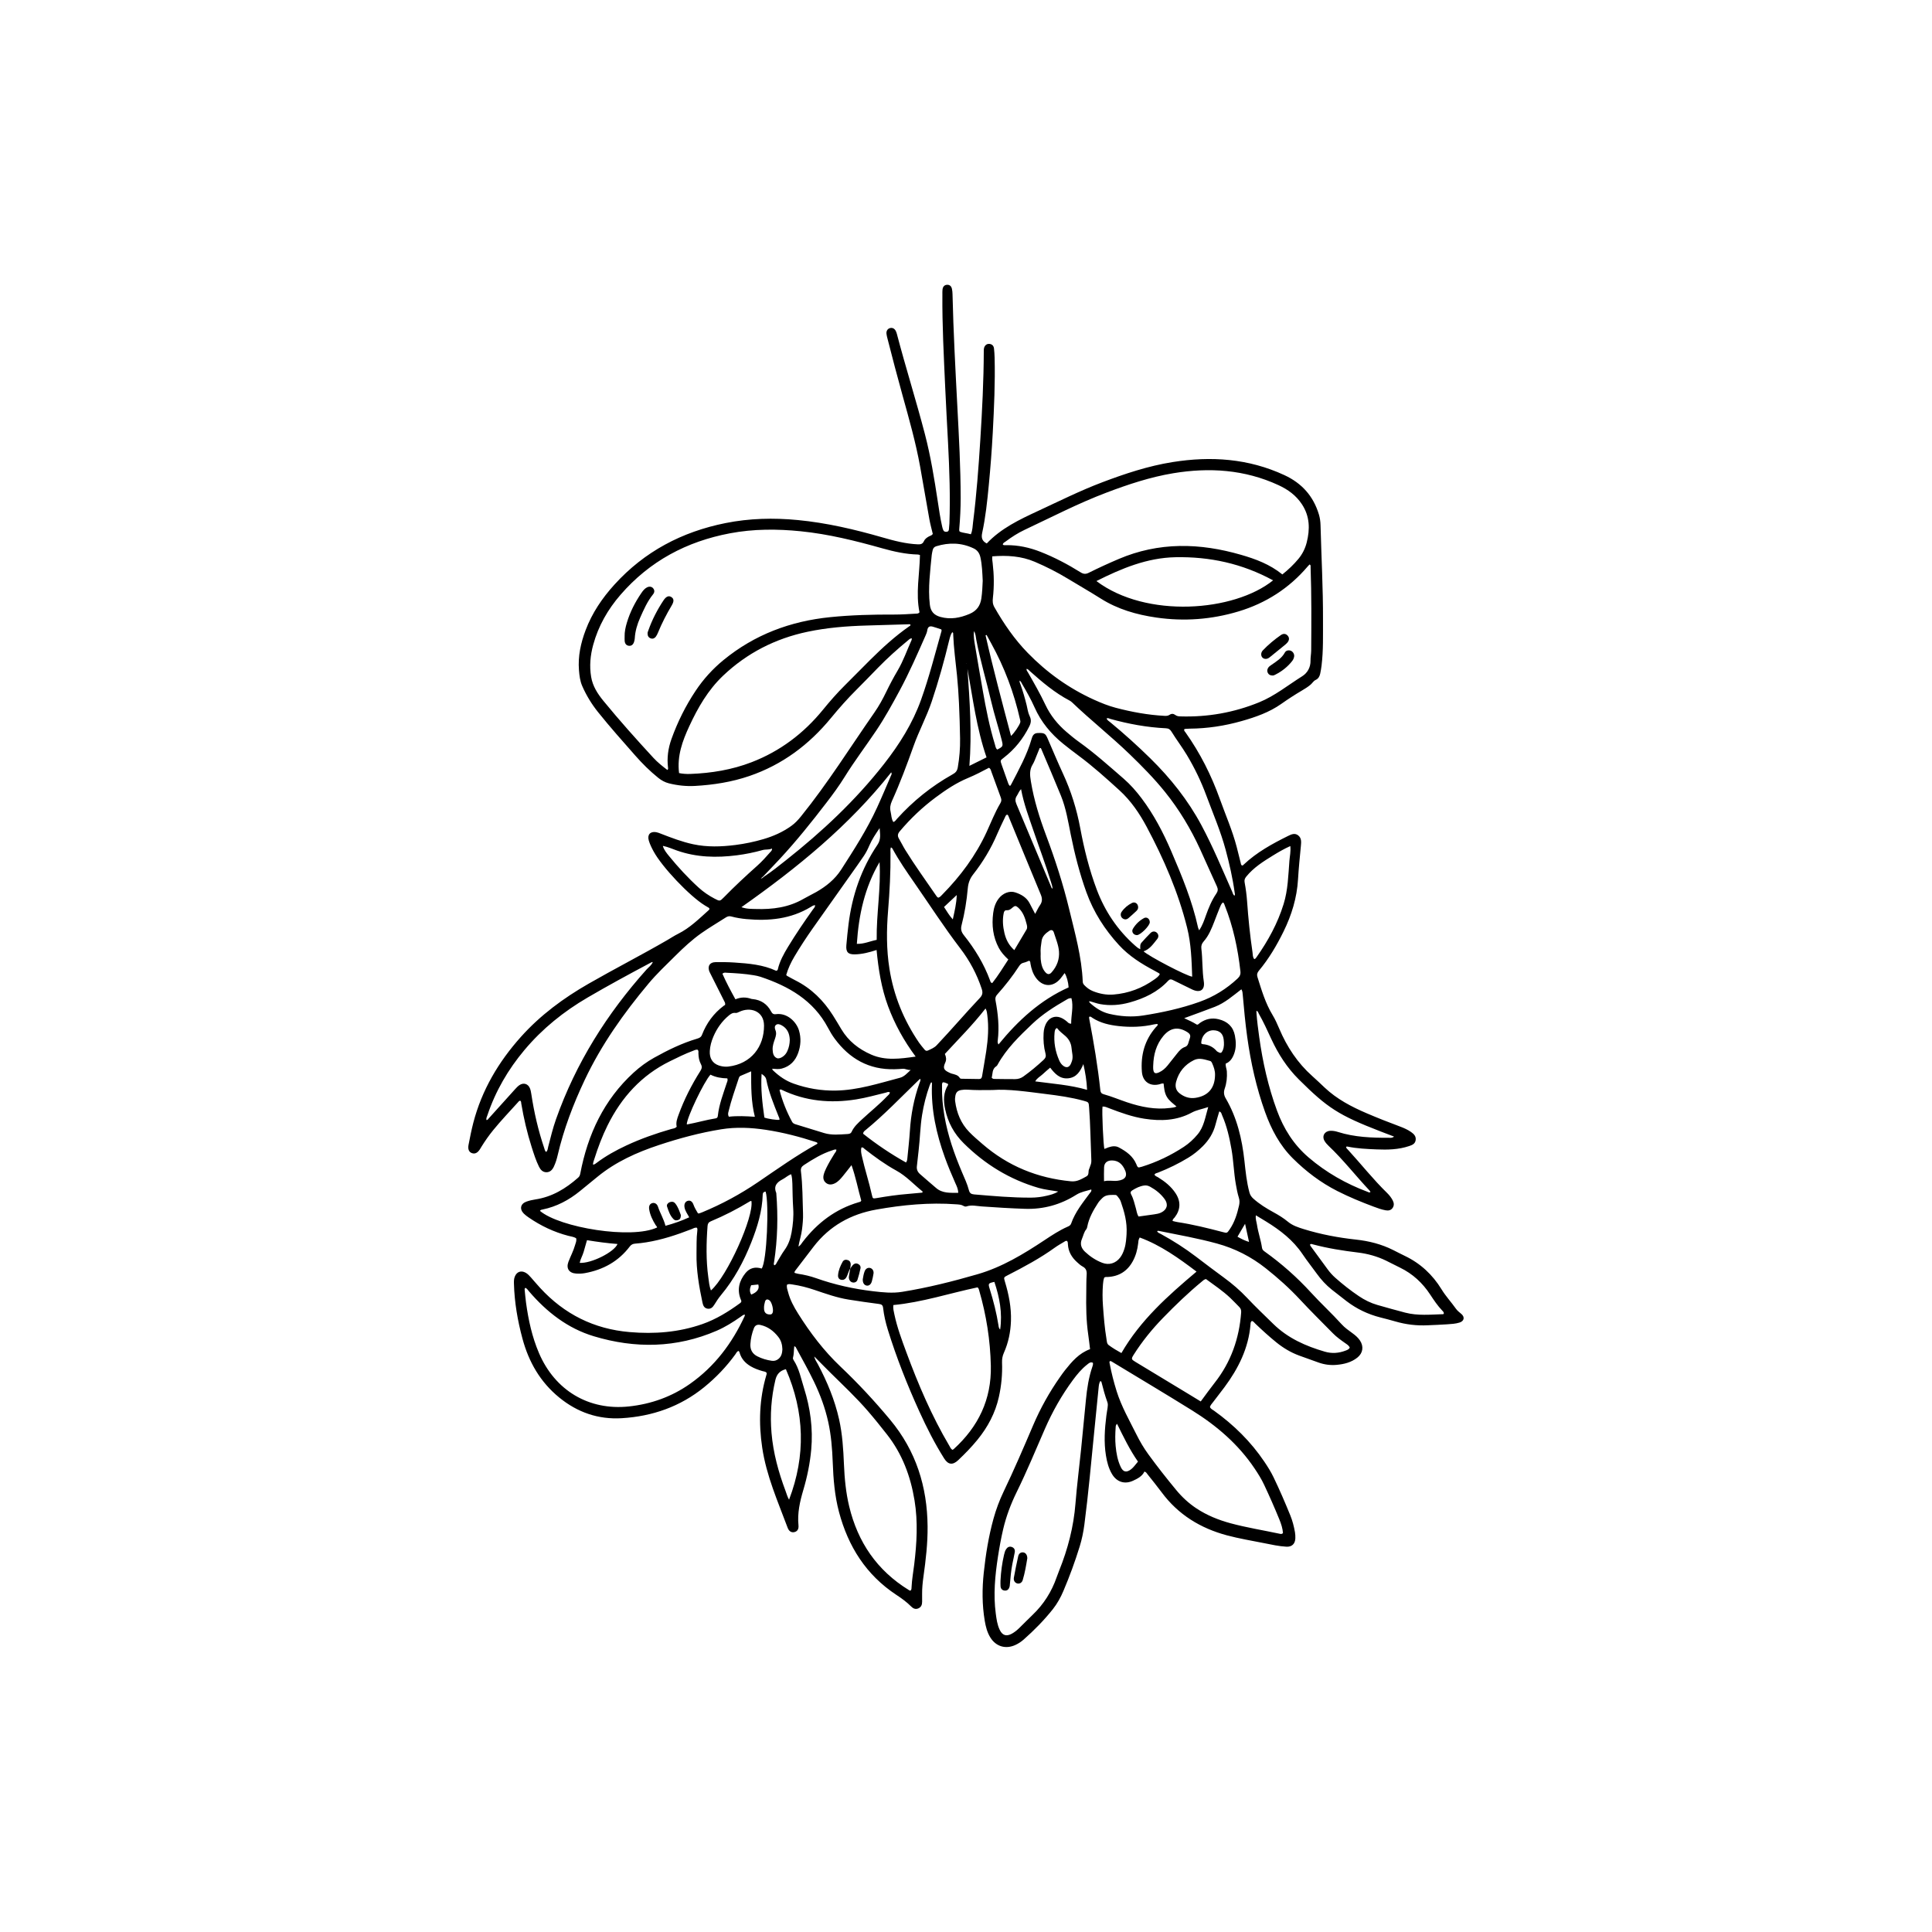 <?xml version="1.0" encoding="UTF-8"?><svg id="Layer_1" xmlns="http://www.w3.org/2000/svg" viewBox="0 0 1200 1200"><path d="M836.13,712.31c-.05,.91,.65,1.3,1.12,1.82,8.17,8.91,15.66,18.43,24.34,26.88,1.36,1.33,2.55,2.85,3.44,4.55,.8,1.54,1,3.13-.01,4.65-1.05,1.57-2.66,1.84-4.36,1.53-2.6-.46-5.08-1.38-7.55-2.3-7.66-2.87-15.23-5.98-22.52-9.69-10.29-5.23-19.42-12.15-27.58-20.26-8.14-8.09-13.39-18.04-17.24-28.76-5.42-15.11-8.88-30.68-11.09-46.55-1.22-8.73-2.01-17.51-2.79-26.29-.1-1.07-.09-2.18-.85-3.42-5.26,4.05-10.26,8.47-16.5,10.89-6.07,2.35-12.2,4.53-19.02,7.05,3,1.39,5.43,2.46,7.68,3.89,.79,.5,1.46-.49,2.1-.94,3.55-2.48,7.39-3.34,11.64-2.29,5.44,1.34,9.01,4.55,10.09,10.18,.73,3.79,.86,7.58-.5,11.29-1,2.72-2.51,5.03-5.23,6.1-.15,1.85,.62,3.27,.72,4.81,.24,3.68-.14,7.28-1.34,10.75-.75,2.17-.5,4.06,.62,5.98,7.04,12,10.15,25.18,11.64,38.85,.72,6.59,1.36,13.19,3.11,19.62,.42,1.56,1.18,2.72,2.39,3.81,3.82,3.44,8.15,6.09,12.61,8.53,3.12,1.71,6.13,3.54,8.87,5.82,2.93,2.44,6.51,3.59,10.06,4.68,10.54,3.24,21.33,5.26,32.27,6.45,8.02,.87,15.72,2.81,22.96,6.43,2.44,1.22,4.85,2.49,7.31,3.67,9.72,4.64,17.27,11.68,22.86,20.81,2.62,4.29,6.05,7.95,8.93,12.03,.89,1.26,2.14,2.21,3.33,3.21,2.3,1.93,1.81,4.44-1.06,5.36-2.53,.81-5.19,.92-7.81,1.11-3.99,.3-7.99,.39-11.98,.59-6.87,.35-13.6-.47-20.2-2.4-3.05-.89-6.13-1.67-9.21-2.46-7.67-1.95-14.69-5.28-20.98-10.09-3.1-2.37-6.19-4.77-9.24-7.21-3.57-2.86-6.63-6.2-9.3-9.91-2.92-4.06-6.06-7.96-8.84-12.11-5.82-8.67-13.82-14.84-22.55-20.22-2.06-1.27-4.14-2.51-6.43-3.9-.35,2.25,.42,4.05,.69,5.88,.72,4.85,2.44,9.5,3.13,14.36,.16,1.11,.88,1.72,1.72,2.32,10.46,7.48,20.03,15.95,28.72,25.45,6.13,6.71,12.85,12.86,18.95,19.6,1.96,2.17,4.35,3.85,6.71,5.56,1.77,1.29,3.45,2.68,4.69,4.52,2.51,3.72,1.94,7.87-1.56,10.67-3.76,3.01-8.24,4.11-12.92,4.53-3.76,.34-7.45-.14-11.01-1.38-4.12-1.43-8.22-2.9-12.31-4.42-5.16-1.92-9.82-4.71-14.09-8.17-4.53-3.66-8.82-7.59-13.03-11.6-.64-.61-1.15-1.42-2.09-1.71-.91,.45-.86,1.34-.92,2.11-1.2,14.74-7.51,27.35-16.15,39-2.33,3.14-4.77,6.2-7.12,9.32-.7,.93-1.56,1.78-1.93,2.97,.41,1.24,1.61,1.68,2.53,2.35,12.23,8.77,22.81,19.15,31.25,31.67,2.08,3.09,4.07,6.24,5.69,9.61,3.76,7.77,7.16,15.7,10.42,23.69,1.38,3.38,2.28,6.9,2.91,10.48,.22,1.24,.28,2.54,.24,3.8-.12,3.45-2.14,5.42-5.59,5.22-4.63-.27-9.17-1.27-13.71-2.18-7.74-1.56-15.54-2.82-23.19-4.87-16.52-4.43-30.32-12.9-40.6-26.79-2.76-3.72-5.69-7.32-8.58-10.95-.54-.69-.93-1.57-2.06-1.88-1.43,2.96-4.2,4.36-7,5.66-5.22,2.43-10.17,.89-13.13-4.08-2.13-3.56-3.14-7.53-3.79-11.58-1.33-8.25-.77-16.49,.27-24.72,.2-1.62,.52-3.23,.75-4.85,.16-1.17,.31-2.36-.11-3.51-1.49-4.1-2.63-8.31-3.69-12.54-.07-.26-.21-.48-.72-.56-.81,1.26-.91,2.81-1.06,4.27-.95,9.13-1.82,18.26-2.73,27.39-1.92,19.17-3.61,38.36-6.1,57.46-.6,4.59-1.54,9.14-2.9,13.57-2.89,9.38-6.27,18.58-10.11,27.62-1.71,4.03-3.81,7.86-6.53,11.3-5.43,6.86-11.56,13.07-18.1,18.86-1.57,1.39-3.31,2.55-5.23,3.43-6.05,2.78-12.11,.95-15.59-4.74-1.93-3.16-2.81-6.68-3.42-10.28-1.67-9.93-1.67-19.9-.61-29.89,1.2-11.3,3-22.5,6.03-33.47,1.6-5.79,3.69-11.42,6.28-16.83,6.48-13.52,12.4-27.28,18.28-41.07,4.54-10.65,10.14-20.72,16.81-30.2,.99-1.41,1.99-2.83,3.06-4.18,4.27-5.35,8.66-10.57,15.56-13.08-.37-3.02-.69-5.98-1.12-8.92-1.28-8.76-1.4-17.56-1.23-26.39,.07-3.64-.02-7.28,.24-10.9,.17-2.35-.35-3.99-2.53-5.14-1.26-.67-2.35-1.7-3.43-2.67-3.3-2.96-5.44-6.54-5.69-11.09-.04-.7,.04-1.47-.53-2.09-.79-.28-1.37,.27-1.96,.62-1.87,1.12-3.78,2.19-5.55,3.46-9.24,6.67-19.25,12.04-29.37,17.22-2.45,1.25-2.53,1.26-1.71,3.96,2.41,7.95,4.02,15.99,3.75,24.38-.23,6.92-1.59,13.51-4.39,19.81-.88,1.96-1.22,3.93-1.15,6.07,.27,7.21-.4,14.34-1.97,21.38-2.22,9.96-6.88,18.71-13.29,26.57-3.68,4.52-7.74,8.68-11.97,12.68-3.39,3.2-6.24,2.89-8.72-1.06-5.87-9.32-10.83-19.12-15.39-29.14-7.52-16.56-14.21-33.42-19.59-50.8-1.37-4.44-2.42-8.95-2.94-13.55-.19-1.7-.89-2.26-2.53-2.47-6.3-.81-12.6-1.71-18.88-2.72-7.3-1.17-14.23-3.66-21.2-6.01-4.48-1.51-9.05-2.71-13.73-3.38-1.06-.15-2.13-.47-3.32,.09-.43,1.64,.25,3.19,.65,4.72,1.25,4.8,3.6,9.12,6.21,13.28,7.52,11.97,16.02,23.15,26.32,32.92,10.96,10.39,21.21,21.42,30.88,33.05,16.03,19.27,23.02,41.5,23.23,66.22,.09,10.48-1.11,20.86-2.57,31.21-.51,3.6-.87,7.22-.83,10.86,.02,1.55,0,3.09,.01,4.64,.01,1.86-.52,3.42-2.38,4.21-1.78,.76-3.24,.03-4.44-1.19-2.77-2.8-5.94-5.08-9.21-7.23-18.77-12.38-29.9-30.04-35.6-51.46-2.68-10.08-3.51-20.39-3.89-30.75-.32-8.45-.97-16.88-2.8-25.16-1.92-8.73-5.01-17.07-8.89-25.11-3.35-6.96-7.15-13.69-10.82-20.48-.28-.53-.43-1.23-1.38-1.46-.34,2.38-.15,4.82-.8,7.14-.15,.53,.12,1.08,.42,1.54,3.44,5.29,4.56,11.45,6.42,17.31,3.93,12.42,5.66,25.15,4.49,38.2-.77,8.53-2.48,16.88-4.91,25.08-2.13,7.18-3.77,14.4-3.01,21.99,.24,2.44-.8,3.81-2.59,4.2-1.75,.39-3.3-.44-4.15-2.72-6.08-16.32-13.2-32.3-15.79-49.75-2.27-15.22-1.8-30.24,2.57-45.06,.13-.43,.32-.86,.13-1.47-.61-.74-1.66-.76-2.59-1.03-2.54-.74-5.01-1.63-7.3-2.98-3.25-1.91-5.67-4.52-6.78-8.2-.16-.52-.22-1.09-.86-1.33-.97,.42-1.33,1.41-1.9,2.19-5.54,7.62-11.99,14.36-19.29,20.3-14.91,12.13-32.19,18.13-51.17,19.29-14.58,.89-27.56-3.59-38.9-12.86-11.78-9.62-18.93-22.07-22.83-36.6-3.01-11.18-4.97-22.51-5.28-34.1-.04-1.45-.04-2.9,.5-4.3,1.18-3.1,3.93-4.12,6.81-2.47,1.28,.73,2.27,1.81,3.24,2.9,1.93,2.18,3.79,4.41,5.76,6.55,14.99,16.27,33.38,25.5,55.56,27.39,15.43,1.32,30.46,.17,45.14-4.96,8.59-3,16.21-7.73,23.5-13.05,.28-.21,.49-.51,.63-.65,.25-.76-.11-1.22-.31-1.72-2.36-6.04-.94-11.44,2.99-16.28,2.63-3.24,6.12-4.03,10.04-2.8,3.24-4.36,4.69-40.32,2.47-47.79-1.11,.1-1.77,.58-1.81,1.8-.3,10.42-3.33,20.19-7.12,29.77-4.67,11.82-10.63,22.9-18.8,32.71-1.57,1.89-2.9,3.95-4.19,6.04-.96,1.55-2.19,2.74-4.21,2.39-2.05-.35-2.71-1.94-3.09-3.71-2.15-10.14-3.92-20.34-3.72-30.77,.09-4.54-.09-9.09,.47-13.62,.09-.71,.2-1.45-.19-2.15-1.28-.31-2.29,.44-3.35,.85-9.16,3.55-18.45,6.66-28.19,8.2-2.24,.35-4.5,.64-6.76,.8-1.46,.1-2.5,.55-3.43,1.78-7.04,9.28-16.54,14.48-27.88,16.55-1.8,.33-3.62,.37-5.44,.26-4.41-.27-6.34-3.2-4.78-7.31,1.33-3.48,3.11-6.78,4.12-10.37,.38-1.36,1.12-2.71,.63-4.29-1.49-.88-3.24-1.05-4.88-1.48-8.89-2.32-17.05-6.2-24.6-11.41-1.04-.72-2.09-1.48-2.98-2.37-2.8-2.82-2.09-6.14,1.64-7.46,1.79-.63,3.67-1.07,5.55-1.35,10.37-1.57,18.88-6.74,26.57-13.55,.81-.71,1.12-1.53,1.31-2.57,4.65-24.27,14.63-45.74,33.16-62.68,3.91-3.57,8.15-6.68,12.78-9.26,8.51-4.74,17.23-9,26.6-11.78,1.35-.4,2.47-.88,3.04-2.38,2.81-7.29,7.27-13.38,13.55-18.08,.37-.27,.77-.49,.82-.52,.19-1.29-.31-1.87-.63-2.51-2.89-5.76-5.8-11.52-8.69-17.29-.24-.49-.5-.98-.65-1.5-.89-3.09,.63-5.19,3.94-5.25,3.91-.07,7.81-.04,11.72,.22,8.99,.59,17.95,1.35,26.03,5.15,.7-.18,.91-.48,1-.84,1.18-5.13,3.7-9.65,6.39-14.08,4.82-7.93,10.03-15.59,15.41-23.14,.55-.77,1.39-1.43,1.38-2.68-1.1-.02-1.91,.59-2.71,1.08-12.39,7.52-25.94,8.82-39.99,7.54-3.17-.29-6.31-.8-9.38-1.63-1.25-.34-2.27-.1-3.34,.59-5.11,3.3-10.4,6.35-15.36,9.87-5.71,4.05-10.86,8.83-15.83,13.76-5.74,5.7-11.67,11.27-16.85,17.46-15.44,18.44-29.29,37.96-39.63,59.83-7.13,15.08-13.04,30.55-16.82,46.82-.55,2.39-1.28,4.74-2.32,6.97-.94,2.01-2.33,3.59-4.71,3.56-2.25-.02-3.61-1.53-4.55-3.42-1.95-3.92-3.24-8.09-4.57-12.24-2.82-8.84-4.91-17.85-6.45-27-.1-.6,.02-1.29-.56-1.75-.78-.09-1.11,.54-1.51,.99-5.17,5.74-10.52,11.32-15.4,17.32-2.64,3.25-5.04,6.67-7.24,10.23-.33,.54-.64,1.1-.99,1.63-1.47,2.26-3.07,3.02-4.95,2.37-1.76-.61-2.63-2.35-2.12-5.04,.89-4.63,1.81-9.27,2.99-13.84,5.29-20.3,15.65-37.81,29.57-53.35,12.09-13.49,26.42-24.05,42.06-33.02,16.16-9.27,32.75-17.76,48.87-27.09,2.2-1.27,4.33-2.7,6.6-3.83,7.37-3.65,13.12-9.39,19.13-14.77,.19-.17,.31-.43,.45-.63-.05-.83-.75-.98-1.26-1.31-.53-.35-1.1-.65-1.64-.98-9.44-5.77-26.58-23.85-31.84-33.6-1.17-2.16-2.27-4.36-2.96-6.72-1.04-3.58,.9-5.78,4.55-5.18,.97,.16,1.91,.55,2.84,.91,6.6,2.57,13.22,5.11,20.17,6.6,8.73,1.87,17.52,1.57,26.31,.45,5.86-.75,11.64-1.96,17.31-3.62,6.22-1.82,12.08-4.42,17.37-8.23,2.31-1.66,4.21-3.7,5.99-5.91,16.6-20.53,30.56-42.92,45.62-64.54,2.81-4.03,5.17-8.34,7.31-12.76,2.18-4.5,4.51-8.92,7.06-13.22,3.58-6.05,5.84-12.7,8.72-19.06,.1-.23,.06-.52,.11-1-1.16,0-1.8,.82-2.5,1.39-6.46,5.32-12.68,10.9-18.52,16.9-4.37,4.5-8.73,9.01-13.17,13.44-5.68,5.65-10.97,11.62-16.06,17.81-13.61,16.58-30.26,29.01-50.68,35.98-10.89,3.72-22.2,5.5-33.67,6.15-5.47,.31-10.89-.27-16.22-1.6-2.51-.62-4.66-1.82-6.7-3.46-5.2-4.18-9.88-8.85-14.27-13.84-7.8-8.87-15.67-17.68-23.06-26.92-4.01-5.01-7.31-10.41-9.86-16.26-1.35-3.08-1.75-6.47-2.02-9.83-.68-8.6,1.1-16.79,4.12-24.8,4.03-10.71,10.3-19.96,17.96-28.39,18.65-20.53,41.88-32.73,68.87-38.15,14.9-2.99,29.9-3.35,45.02-1.89,17.9,1.73,35.27,5.8,52.49,10.76,7.24,2.09,14.53,4.02,22.14,4.32,1.79,.07,2.9-.3,3.66-1.99,.61-1.36,1.83-2.22,3.13-2.94,.78-.43,1.75-.55,2.38-1.51-.7-2.98-1.56-6.03-2.12-9.13-1.97-10.9-3.78-21.83-5.75-32.73-2.7-14.94-6.85-29.53-10.9-44.14-3.27-11.81-6.41-23.66-9.42-35.54-.24-.97-.51-1.94-.59-2.93-.15-1.68,.75-3.01,2.14-3.39,1.49-.41,2.81,.18,3.62,1.71,.34,.63,.57,1.34,.75,2.04,5.46,20.82,11.97,41.34,17.39,62.16,3.57,13.73,5.84,27.71,7.97,41.72,.79,5.21,1.54,10.42,2.71,15.56,.18,.79,.4,1.59,.73,2.33,.38,.84,1.15,1.06,2.05,.99,1.04-.08,1.38-.73,1.45-1.63,.1-1.18,.24-2.35,.29-3.53,.61-16.73,.01-33.44-.85-50.15-.59-11.53-1.26-23.05-1.77-34.58-.85-19.16-1.89-38.31-1.74-57.5,0-1-.03-2.01,.07-3,.18-1.9,1.24-2.98,2.87-3.03,1.55-.05,2.61,.79,3,2.57,.23,1.06,.33,2.16,.35,3.24,.54,23.27,1.79,46.5,3,69.74,.99,18.97,2.05,37.94,2.06,56.95,0,6.37-.33,12.72-.87,19.06-.05,.54-.15,1.09,.31,1.79,2.1,.81,4.54,.9,6.9,1.6,1.09-2.53,1.05-5.03,1.36-7.42,2.16-17.04,3.43-34.17,4.51-51.31,1.15-18.33,2.1-36.66,2.15-55.03,0-.63,.01-1.29,.16-1.89,.42-1.72,1.75-2.75,3.34-2.59,1.68,.17,2.65,1.19,2.84,2.81,.22,1.89,.34,3.8,.39,5.71,.39,15.55-.33,31.08-1.15,46.6-.58,10.89-1.43,21.76-2.47,32.62-.95,9.95-1.99,19.9-4.11,29.67-.67,3.1,0,5.1,2.85,6.54,8.87-9.41,20.33-14.84,31.88-20.2,13.18-6.12,26.19-12.62,39.8-17.77,14.2-5.38,28.61-10.16,43.64-12.56,23.91-3.83,47.22-2.27,69.57,8.1,10.84,5.03,17.94,13,21.39,24.36,.67,2.19,.97,4.44,1.03,6.71,.51,19.63,1.61,39.24,1.53,58.88-.04,9.45,.26,18.91-.89,28.32-.21,1.71-.5,3.42-.86,5.1-.36,1.65-1.15,3.07-2.79,3.82-1.38,.64-2.07,2.02-3.18,2.95-1.68,1.41-3.53,2.57-5.41,3.67-4.39,2.58-8.65,5.35-12.81,8.29-7.46,5.25-15.96,8.2-24.64,10.66-10.54,2.99-21.29,4.62-32.26,4.7-.91,0-1.82,.06-2.72,.14-.24,.02-.47,.21-.69,.31-.12,.89,.5,1.38,.9,1.94,9.05,12.76,16,26.58,21.28,41.3,3.55,9.91,7.81,19.58,10.47,29.8,.85,3.25,1.65,6.51,2.46,9.77,.15,.61,.12,1.29,.75,1.68,.55,.2,.84-.22,1.15-.52,8.1-7.65,17.74-12.92,27.61-17.81,1.95-.96,4.09-1.95,6.17-.36,2.17,1.66,1.97,4.05,1.74,6.48-.67,6.96-1.38,13.92-1.79,20.9-.68,11.44-3.96,22.12-8.97,32.33-4.26,8.67-9.14,16.96-15.36,24.4-1.05,1.26-1.33,2.42-.85,3.97,2.53,8.06,4.92,16.17,9.34,23.48,1.65,2.72,2.95,5.64,4.19,8.56,4.77,11.29,11.36,21.29,20.57,29.48,2.58,2.29,5.08,4.68,7.59,7.06,7.59,7.17,16.65,11.92,26.14,15.98,6.76,2.9,13.61,5.59,20.5,8.16,2.47,.92,4.88,1.96,7.06,3.48,1.79,1.25,3.25,2.69,2.84,5.15-.38,2.27-2.21,2.96-4.04,3.58-6.58,2.22-13.38,2.36-20.22,2.07-6.08-.26-12.17-.51-18.16-1.77-.24-.05-.51,.08-.77,.13Zm-364.24-165.97l-.04-.04c.2-.21,.4-.42,.61-.63,.71-.06,1.3-.34,1.74-.92,.21-.15,.43-.29,.64-.44,4.64-3.04,8.94-6.54,13.29-9.97,22.46-17.75,43.26-37.21,60.95-59.82,9.57-12.23,17.76-25.22,23.03-39.95,5.02-14.04,8.68-28.47,12.72-42.79,.06-.22-.1-.51-.17-.85-1.81-.58-3.59-1.24-5.42-1.73-1.96-.52-3,.24-3.3,2.34-.17,1.2-.65,2.26-1.12,3.34-5.09,11.55-10.13,23.09-16.14,34.23-4.49,8.32-9.03,16.58-14.29,24.44-6.52,9.74-13.62,19.08-19.8,29.05-3.4,5.49-7.22,10.69-11.15,15.81-9.23,12.05-18.72,23.89-29.05,35.03-3.27,3.53-6.63,6.98-9.93,10.48-.18,.18-.36,.36-.54,.55-.48,.41-.95,.82-1.43,1.23-.2,.21-.4,.42-.6,.63Zm133.07-154.34l-.05-.2,.08,.16c-.47,3.21,.19,6.34,.7,9.46,1.51,9.13,3.11,18.24,4.7,27.35,1.98,11.35,4.21,22.65,7.59,33.69,.33,1.08,.39,2.35,1.46,3.1,3.61-1.86,3.69-2.07,2.74-5.86-2.01-8.01-4.62-15.85-6.5-23.9-2.99-12.81-6.8-25.41-9.28-38.35-.35-1.85-.37-3.8-1.44-5.47Zm-33.24,278.12c-.66,.16-1.05,.69-1.51,1.12-10.7,10.36-21,21.15-32.54,30.63-.67,.55-1.52,1.05-1.55,2.32,8.35,6.63,17.23,12.61,26.61,17.86,.65-.93,.74-1.56,.8-2.18,.56-5.88,1.26-11.74,1.63-17.63,.63-10.04,2.51-19.79,5.86-29.27,.33-.93,.86-1.82,.66-2.88l.03,.04Zm-159.72-144.67h-.23s0,.25,0,.25c.75,2.3,2.26,4.14,3.74,5.96,5.69,6.98,11.78,13.6,18.45,19.66,2.97,2.7,6.27,4.95,9.84,6.81,3.24,1.69,3.31,1.77,5.8-.77,6.67-6.83,13.65-13.33,20.78-19.68,2.92-2.6,5.52-5.53,8.1-8.47,.45-.52,1.15-.93,.99-2.18-1.88,.92-3.87,.41-5.82,.96-5.25,1.47-10.59,2.56-16,3.25-12.58,1.61-25,1.31-37.14-2.94-2.82-.99-5.56-2.23-8.5-2.85Zm83.89,248.8c1.32-.6,1.92-1.9,2.74-2.95,9.06-11.78,20.36-20.39,34.77-24.59,.6-.17,1.28-.22,1.54-1-2.03-7.17-3.39-14.57-6.05-22.02-1.89,2.4-3.52,4.55-5.23,6.63-1.5,1.83-3.03,3.67-5.22,4.71-1.82,.86-3.75,1.03-5.4-.31-1.64-1.34-1.94-3.17-1.4-5.2,.37-1.42,.95-2.74,1.59-4.05,1.52-3.1,3.28-6.07,5.12-8.99,.46-.73,1.24-1.35,1.12-2.46-.94-.21-1.75,.22-2.59,.49-6.39,2.04-12.02,5.51-17.59,9.15-1.5,.98-2.03,2.1-1.82,3.84,1.07,8.67,1,17.41,1.3,26.12,.12,3.36-.21,6.7-.63,10.05-.45,3.62-1.65,7.05-2.22,10.63l-.04-.04Zm-90.54-176.71c-.75,.06-1.36,.49-1.99,.83-12.91,6.87-25.77,13.84-38.39,21.22-14.86,8.68-28.1,19.33-39.22,32.58-10.16,12.11-17.97,25.51-23,40.5-.32,.96-.92,1.92-.57,3.04,.77-.08,1.01-.63,1.36-1.02,5.48-6.07,10.94-12.16,16.43-18.22,.79-.87,1.62-1.75,2.57-2.42,2.59-1.82,5.49-.94,6.65,2.01,.42,1.08,.63,2.27,.81,3.43,1.73,11.42,4.3,22.64,8.02,33.59,.28,.83,.36,1.76,1.19,2.42,1.04-.85,1-2.14,1.28-3.23,1.49-5.71,2.86-11.45,4.83-17.02,12.33-34.93,31.68-65.62,56.3-93.12,1.32-1.47,3.06-2.59,3.81-4.54l.06-.1-.11,.05Zm100.39,244.95l.03-.03c.26,1.86,1.4,3.33,2.25,4.92,5.77,10.88,10.47,22.16,13.16,34.22,2.05,9.18,2.62,18.51,3.01,27.87,.37,8.82,1.19,17.58,3.26,26.19,5.34,22.25,17.31,39.77,36.91,51.86,.37,.23,.73,.55,1.27,.38,.61-.63,.53-1.49,.57-2.28,.22-4.64,1.06-9.2,1.62-13.8,1.62-13.3,2.4-26.58,.21-39.92-2.47-15.06-7.66-28.92-17.17-41.01-3.82-4.86-7.68-9.69-11.72-14.37-7.19-8.34-15.22-15.87-23.05-23.6-3.49-3.44-6.91-6.95-10.36-10.43Zm-91.2-364.26c.59-.58,.44-.95,.4-1.3-.78-6.16,.04-12.12,2.13-17.95,3.8-10.57,8.75-20.55,14.98-29.89,4.82-7.24,10.6-13.61,17.32-19.12,19.29-15.81,41.57-24.14,66.22-26.64,13.21-1.34,26.47-1.67,39.73-1.62,4.55,.01,9.08-.3,13.61-.57,.71-.04,1.47,.06,2.2-.82-2.46-11.71,.05-23.61,.28-35.58-.56-.15-.89-.31-1.23-.32-7.6-.18-14.95-1.82-22.21-3.86-16.62-4.67-33.33-8.84-50.58-10.58-14.72-1.49-29.35-1.5-43.95,1.25-26.98,5.09-49.9,17.28-68.01,38.18-7.93,9.15-13.76,19.36-16.97,31.06-1.8,6.57-2.42,13.2-1.29,19.95,.96,5.76,4.01,10.48,7.6,14.87,9.96,12.16,20.44,23.88,31.1,35.44,2.58,2.8,5.56,5.16,8.66,7.52Zm201.79-132.69c-.19,1.61,.08,2.94,.24,4.28,.85,7.16,.95,14.33,.14,21.49-.24,2.14-.2,3.85,.95,5.88,5.83,10.23,12.45,19.88,20.67,28.32,11.91,12.23,25.58,22.03,41.18,29.09,4.4,1.99,8.84,3.79,13.51,5.02,9.95,2.62,20.02,4.47,30.32,5.01,1.12,.06,2.15,0,3.12-.66,1.19-.82,2.42-.74,3.55,.12,.93,.71,1.96,.84,3.08,.87,16.95,.53,33.31-2.35,48.99-8.75,9.75-3.98,17.93-10.66,26.76-16.2,3.19-2,5.23-5.47,5.15-9.71-.04-2.08,.39-4.17,.41-6.25,.12-17.27,.24-34.54-.37-51.81-.02-.56,.25-1.3-.67-1.63-.37,.39-.75,.77-1.1,1.18-11.56,13.63-26.07,22.89-43.05,27.99-16.64,5-33.74,6.29-50.99,3.79-12.22-1.77-23.95-5.11-34.55-11.81-6.76-4.27-13.7-8.24-20.54-12.39-6.53-3.97-13.33-7.41-20.36-10.41-8.44-3.6-17.22-4.13-26.44-3.4Zm180.16,11.26c3.71-2.97,7.06-6.13,10.02-9.71,2.47-2.99,4.15-6.38,5.11-10.13,2.11-8.33,1.96-16.31-3.01-23.81-3.66-5.52-8.65-9.11-14.57-11.84-20.98-9.67-42.88-11.09-65.32-7.37-14.29,2.37-28,6.93-41.51,12.05-17.44,6.6-33.98,15.19-50.82,23.11-4.19,1.97-8.1,4.5-11.82,7.28-.67,.5-1.67,.81-1.69,1.92,.68,.49,1.43,.32,2.13,.31,7.37-.08,14.4,1.45,21.25,4.14,8.74,3.43,17,7.8,24.95,12.76,1.74,1.09,3.16,1.19,5.02,.26,6.18-3.08,12.45-5.95,18.81-8.65,12.02-5.1,24.55-7.75,37.59-8,13.01-.25,25.69,1.89,38.14,5.47,9.11,2.62,17.94,5.9,25.74,12.21Zm-230.98,31.23c-.24-.38-.61-.3-.96-.29-8.72,.26-17.44,.53-26.16,.78-12.37,.35-24.68,1.32-36.8,3.88-20.02,4.22-37.64,13.2-52.5,27.32-9.31,8.85-15.61,19.78-20.95,31.31-4.24,9.15-7.68,18.48-6.36,29.14,2.11,.45,4.55,.63,6.97,.54,13.07-.48,25.87-2.58,38.09-7.29,17.69-6.82,32.35-17.9,44.31-32.57,4.31-5.29,8.79-10.41,13.64-15.22,5.29-5.25,10.49-10.59,15.78-15.84,7.56-7.5,15.4-14.67,24.16-20.77,.35-.24,.86-.4,.78-.99Zm112.3,350.78c-3.17,.95-6.41,1.45-9.31,3.28-9.71,6.13-20.28,9.1-31.82,8.73-9-.29-17.97-.86-26.95-1.49-3.14-.22-6.3-1.08-9.45,0-.62,.21-1.29,0-1.84-.33-1.39-.84-2.93-.86-4.47-.98-16.7-1.24-33.21,.34-49.64,3.26-15.85,2.82-29.03,10.14-38.95,22.99-3.83,4.96-7.62,9.96-11.43,14.94-.28,.37-.53,.74-.46,1.38,.72,.19,1.49,.48,2.28,.6,3.78,.56,7.51,1.43,11.1,2.7,11.52,4.09,23.37,6.7,35.5,8.13,5.97,.71,11.96,1.33,17.93,.37,15.89-2.56,31.49-6.48,46.91-10.95,15.15-4.39,28.56-12.53,41.61-21.19,4.63-3.07,9.25-6.11,14.34-8.35,.94-.41,1.77-.85,2.14-1.92,2.53-7.26,7.35-13.11,11.83-19.17,.37-.49,.94-.9,.69-2Zm-264.47,22.55c5.05-1.36,9.92-3.05,14.75-5.27-1.19-2.22-2.55-3.99-2.92-6.18-.35-2.02,.41-3.55,1.92-4.02,1.59-.49,2.91,.28,3.65,2.37,.7,1.98,1.81,3.7,2.79,5.4,.38,0,.57,.05,.74,0,.6-.2,1.2-.41,1.79-.65,12.22-5.04,23.78-11.29,34.71-18.73,12.09-8.23,24.02-16.71,36.83-23.82,.1-.06,.1-.3,.14-.46-.25-.43-.68-.56-1.12-.7-10.12-3.29-20.39-5.96-30.92-7.55-9.21-1.39-18.43-1.83-27.69-.34-13.22,2.13-26.1,5.6-38.77,9.8-13.69,4.54-26.76,10.39-38.05,19.63-3.66,2.99-7.31,5.99-10.98,8.97-6.87,5.59-14.49,9.65-23.24,11.44-.61,.13-1.28,.16-1.58,.86,12.34,10.42,57.01,17.76,72.76,10.28-.06-.59-.57-.91-.85-1.36-1.93-3.11-3.55-6.36-4.1-10.01-.31-2.04,.48-3.34,1.92-3.75,1.4-.4,2.95,.36,3.56,2.23,1.3,3.96,3.54,7.53,4.65,11.85Zm214.02-273.16c.34-.48,.59-.74,.74-1.05,4.71-9.11,9.71-18.09,12.59-28.02,.53-1.84,1.22-3.69,3.65-3.82,4.19-.22,4.96,.17,6.29,3.24,3.19,7.33,6.25,14.71,9.61,21.96,5.03,10.86,8.54,22.15,10.73,33.92,2.41,12.95,5.59,25.74,10.24,38.1,5.08,13.49,12.92,25.16,23.75,34.75,.93,.82,1.86,1.68,3.29,2.29-.02-1.57-.24-2.99,.76-4.08,1.83-2.01,3.62-4.07,5.58-5.97,1.29-1.25,2.84-1.2,3.93-.21,1.08,.98,1.36,2.57,.23,3.95-2.41,2.95-4.52,6.3-8.46,7.63,3.32,3.11,26.67,15.31,30.2,15.73-.36-10.19-.65-20.33-3.12-30.27-5.49-22.1-14.5-42.81-25.17-62.82-4.45-8.34-9.82-16.21-16.88-22.64-8.26-7.52-16.57-15.01-25.57-21.67-3.14-2.32-6.23-4.71-9.28-7.16-7.69-6.19-13.84-13.6-17.88-22.68-2.25-5.07-5-9.88-7.79-14.67-.4-.68-.63-1.5-1.52-1.98-.12,.93,.31,1.66,.57,2.4,1.49,4.2,2.73,8.47,3.8,12.79,.57,2.29,.83,4.74,1.86,6.81,1.18,2.36,.88,4.26-.2,6.43-3.82,7.7-9.04,14.23-15.86,19.48-2.2,1.7-2.23,1.69-1.36,4.2,1.25,3.6,2.52,7.19,3.81,10.78,.3,.83,.46,1.75,1.42,2.58Zm51.45,358.22c-1.6-.69-2.54,.35-3.5,1.09-3.48,2.7-6.26,6.07-8.86,9.58-6.99,9.47-12.76,19.66-17.46,30.44-5.73,13.16-11.22,26.42-17.55,39.31-3.61,7.36-6.48,15-8.36,23-1.33,5.66-2.35,11.38-3.24,17.13-1.8,11.71-2.92,23.45-1.34,35.29,.46,3.42,.91,6.86,2.42,10.02,1.68,3.54,4.17,4.31,7.57,2.43,1.68-.93,3.17-2.14,4.54-3.47,2.81-2.72,5.52-5.54,8.35-8.23,6.91-6.59,11.85-14.43,14.96-23.44,.47-1.37,.99-2.73,1.54-4.08,5.4-13.39,8.98-27.19,10.12-41.65,.89-11.32,2.36-22.59,3.51-33.88,1.03-10.12,2.01-20.25,2.97-30.38,.67-7.07,1.73-14.06,4.05-20.8,.24-.68,.48-1.38,.29-2.34Zm10.55-.99c-.42,.48-.21,1.01-.11,1.53,1.09,5.8,2.56,11.51,4.32,17.15,2.97,9.5,7.93,18.11,12.34,26.95,2.11,4.23,4.5,8.31,7.28,12.13,5.55,7.64,11.4,15.06,17.42,22.34,3.6,4.36,7.73,8.18,12.46,11.32,6.58,4.36,13.81,7.27,21.38,9.31,9.99,2.69,20.23,4.31,30.34,6.47,.68,.15,1.44,.34,2.1-.42-.22-2.95-1.16-5.79-2.29-8.55-2.95-7.22-6.1-14.37-9.42-21.43-1.66-3.54-3.73-6.85-5.91-10.1-10.11-15.08-23.57-26.61-38.82-36.1-16.42-10.22-33.04-20.1-49.58-30.13-.46-.28-.9-.64-1.52-.46Zm-362.99-45.55c-.52,.38-.54,.75-.5,1.1,.28,2.71,.49,5.43,.86,8.12,1.46,10.74,3.75,21.27,8.03,31.28,9.92,23.21,30.9,35.85,55.9,33.18,13.72-1.47,26.5-5.99,37.91-14.03,15.35-10.81,26.18-25.23,33.97-42.13,.1-.22,.04-.51,.06-.94-1.12,.2-1.84,.91-2.62,1.45-4.7,3.29-9.54,6.34-14.81,8.62-25.03,10.82-50.67,11.18-76.42,3.41-16.15-4.88-29.1-14.97-40.03-27.7-.7-.81-1.26-1.78-2.34-2.38Zm226.98-273.54c-.44,1.16-.26,2.26-.25,3.33,.12,12-.51,23.95-1.49,35.91-.99,12.05-1.07,24.1,.84,36.13,2.65,16.71,8.87,31.92,18.36,45.86,1.02,1.5,2.24,2.86,3.38,4.27,.55,.68,1.18,1.1,2.12,.67,1.96-.91,3.93-1.64,5.52-3.33,9.11-9.64,17.71-19.74,26.81-29.38,1.69-1.79,1.86-3.35,1.13-5.58-3.01-9.16-7.51-17.55-13.33-25.16-10.11-13.21-19.1-27.19-28.58-40.84-4.77-6.86-9.52-13.73-13.52-21.08-.17-.32-.38-.61-1-.79Zm38.25,374.2c.33-.21,.59-.32,.78-.49,15.26-13.87,23.51-30.83,23.05-51.74-.35-15.89-2.79-31.43-7.21-46.67-.2-.67-.28-1.44-1.07-2.04-17.33,3.63-34.33,9.3-52.29,10.99-.23,2.14,.27,3.99,.66,5.82,1.7,8.01,4.54,15.68,7.37,23.33,7.43,20.12,15.84,39.79,26.78,58.3,.5,.84,.82,1.84,1.92,2.49Zm-22.86-244.26c-7.38-9.93-13.05-20.23-17.16-31.34-4.13-11.18-5.98-22.88-7.12-34.89-4.62,1.52-8.91,2.6-13.4,2.72-4.28,.11-5.74-1.38-5.37-5.73,.37-4.34,.81-8.67,1.35-13,2.22-17.86,7.9-34.46,18.01-49.41,2.28-3.37,1.56-6.74,1.3-10.28-2.36,3.51-4.74,6.97-6.36,10.75-.97,2.27-2.03,4.42-3.39,6.45-1.26,1.89-2.56,3.75-3.87,5.61-9.28,13.12-18.6,26.23-27.86,39.37-4.03,5.72-7.86,11.57-11.43,17.58-2.17,3.65-3.96,7.47-5.1,11.46,.27,.29,.37,.46,.52,.54,1.75,.97,3.48,1.96,5.26,2.86,9.84,4.97,17.37,12.43,23.22,21.67,1.8,2.84,3.51,5.73,5.23,8.62,4.4,7.37,10.79,12.38,18.58,15.78,8.87,3.87,17.94,2.59,27.58,1.23Zm47.64,20.75c-6.24,.09-10.78,.11-15.31-.21-1.37-.1-2.73-.04-4.07,.21-2.17,.4-3.17,1.37-3.59,3.52-.23,1.16-.3,2.33-.14,3.52,.97,7.21,3.57,13.66,8.69,18.97,2.59,2.69,5.44,5.08,8.25,7.52,15.82,13.7,34.21,21.19,55.01,23.17,3.85,.37,6.61-1.45,9.61-3.07,1.86-1.01,.89-3.18,1.69-4.66,.34-.63,.43-1.39,.73-2.05,.51-1.11,.65-2.26,.6-3.45-.46-10.89-.58-21.79-1.39-32.66-.24-3.3-.24-3.27-3.48-4.16-7.72-2.13-15.62-3.21-23.56-4.19-11.54-1.43-23.04-3.18-33.03-2.46Zm129.42,193.44c3.02-4.07,5.75-7.92,8.67-11.62,10.11-12.83,15.24-27.5,16.44-43.68,.1-1.4-.24-2.46-1.21-3.42-1.87-1.85-3.65-3.8-5.57-5.61-4.7-4.44-10.07-8-15.09-11.71-1.24,.29-1.85,.99-2.55,1.56-8.49,7.01-16.41,14.63-24.07,22.52-6.85,7.05-13.04,14.66-18.3,22.99-1.57,2.49-1.44,2.84,.93,4.27,11.11,6.72,22.22,13.45,33.33,20.17,2.4,1.45,4.79,2.92,7.42,4.52Zm-25.41-265.42c-.34-.35-.44-.52-.59-.6-.86-.5-1.73-1-2.61-1.46-8.15-4.3-15.9-9.16-22.21-16.03-8.82-9.62-15.73-20.41-20.18-32.72-4.2-11.64-7.26-23.6-9.7-35.72-1.65-8.19-2.96-16.47-6.12-24.26-3.93-9.68-8.07-19.26-12.14-28.88-.15-.35-.24-.91-1.07-.77-.64,1.58-1.3,3.26-2,4.92-.74,1.76-1.32,3.62-2.32,5.22-2.14,3.42-1.77,6.8-1.14,10.63,1.89,11.54,5.36,22.57,9.44,33.47,5.65,15.06,10.6,30.33,14.37,45.99,3.57,14.83,7.77,29.51,8.39,44.88,.04,.87,.36,1.52,.97,2.16,1.53,1.6,3.26,2.89,5.32,3.72,4.1,1.65,8.39,2.48,12.79,2.13,9.36-.75,17.86-3.95,25.49-9.42,1.24-.89,2.52-1.77,3.32-3.25Zm-137.54-47.5c1.07-.33,1.75-1.22,2.5-1.98,11.24-11.41,20.68-24.11,27.42-38.71,2.77-6.01,5.17-12.2,8.53-17.91,.75-1.27,.83-2.2,.35-3.5-2-5.36-3.9-10.75-5.88-16.12-.3-.82-.37-1.81-1.52-2.45-4.18,2.2-8.47,4.47-12.99,6.34-7.24,2.99-13.76,7.35-20.05,12.02-8.28,6.15-15.7,13.2-22.35,21.09-1.31,1.55-1.52,2.88-.48,4.61,1.36,2.25,2.47,4.65,3.86,6.89,6.02,9.74,12.75,19.01,19.22,28.45,.35,.52,.67,1.1,1.4,1.27Zm161.98,20.27c2.11-3.13,3.12-6.24,4.21-9.29,1.7-4.72,3.58-9.34,6.43-13.49,1.05-1.52,1.16-2.8,.38-4.49-3.54-7.67-6.92-15.41-10.44-23.09-5.82-12.69-12.95-24.56-21.71-35.47-6.74-8.39-14.26-16.01-21.97-23.46-11.58-11.18-24.23-21.17-35.86-32.29-.45-.43-.99-.82-1.54-1.11-9.17-4.83-17.01-11.45-24.68-18.31-.58-.52-1.06-1.23-1.98-1.41-.25,.97,.43,1.57,.81,2.22,3.79,6.63,7.59,13.24,10.85,20.15,3.12,6.6,7.61,12.15,13.13,16.87,2.48,2.13,5.01,4.22,7.67,6.12,9.78,6.99,18.71,15.01,27.77,22.86,4.21,3.65,7.85,7.81,11.19,12.25,7.59,10.09,13.38,21.16,18.35,32.73,6.64,15.46,13.08,30.97,16.69,47.49,.09,.43,.32,.82,.68,1.71Zm-288.03,42.86c3.49-1.47,6.69-1.38,9.88-.26,.25,.09,.54,.09,.81,.12,5.2,.5,9.04,3.1,11.46,7.69,.69,1.3,1.42,1.89,2.96,1.68,7.06-.95,12.78,4.79,14.37,10.16,1.38,4.68,1.12,9.34-.52,13.92-1.77,4.92-5.01,8.33-10.2,9.72-1.97,.53-3.92,.2-5.87,.09-.04,.53,.22,.8,.48,1.05,3.72,3.55,7.83,6.44,12.73,8.18,8.48,3.01,17.18,4.49,26.18,4.34,13.8-.23,26.79-4.51,39.93-7.96,2.68-.7,4.58-2.96,6.66-4.88-1.81,.29-3.27-.83-4.92-.7-1.72,.14-3.45,.24-5.17,.28-15.83,.38-27.96-6.51-37.17-19.03-1.56-2.11-2.91-4.4-4.14-6.73-9.06-17.09-24.41-25.81-41.93-31.66-1.37-.46-2.81-.73-4.24-.97-5.56-.93-11.19-1.27-16.81-1.54-.78-.04-1.64-.29-2.57,.63,2.31,5.27,5.06,10.43,8.07,15.87Zm333.93-260.22c-19.17-10.46-39.36-14.78-60.59-14.37-17.66,.34-33.51,6.95-49.13,14.81,30.91,23.32,85.5,19.09,109.72-.44Zm75.14,345.48c-3.06-1.17-5.75-2.18-8.44-3.22-26.12-10.12-32.91-14.6-50.7-32.27-7.35-7.3-12.78-15.8-17.08-25.07-2.48-5.36-4.9-10.74-7.84-15.86-.33-.57-.34-1.46-1.45-1.64,.03,.58,.04,1.11,.08,1.63,.37,4.89,1.01,9.75,1.68,14.61,2.17,15.6,5.6,30.9,11.05,45.7,4.14,11.27,10.36,21.15,19.58,29.05,10.96,9.39,23.29,16.38,36.76,21.43,.53,.2,1.09,.69,1.73-.02-.23-.31-.4-.62-.64-.87-8.6-9.13-16.28-19.08-25.41-27.72-.92-.87-1.78-1.85-2.43-2.92-1.86-3.06-.15-6.18,3.41-6.4,1.66-.1,3.28,.21,4.83,.7,10.37,3.29,21.07,3.66,31.81,3.63,.87,0,1.81,.22,3.07-.75Zm-27.52,131.06c-.53-1.31-1.74-2-2.83-2.77-2.68-1.88-5.35-3.78-7.65-6.12-6.81-6.94-13.75-13.75-20.36-20.87-6.58-7.08-13.75-13.49-21.3-19.47-9.07-7.19-19.17-12.36-30.4-15.42-11.84-3.23-23.9-5.37-35.91-7.8-.4-.08-.87-.23-1.19,.29,.57,.9,1.57,1.2,2.42,1.66,7.58,4.15,14.84,8.8,21.73,14.03,5.71,4.34,11.42,8.7,17.22,12.92,5.23,3.81,10.11,8,14.55,12.71,5.23,5.56,10.77,10.8,16.22,16.14,9.07,8.88,20.13,13.77,32.03,17.24,4.34,1.27,8.62,.96,12.82-.64,.99-.38,2.08-.68,2.65-1.89Zm-195.39-269.38c1.17-2.14,1.94-3.89,3.02-5.43,1.52-2.18,1.45-4.21,.45-6.61-6.63-15.93-13.16-31.9-19.73-47.86-.27-.65-.38-1.43-1.18-1.79-.92,.4-1.14,1.34-1.51,2.12-1.56,3.28-3.17,6.54-4.59,9.88-3.86,9.1-8.93,17.49-15.01,25.23-2.09,2.66-3.03,5.49-3.31,8.67-.68,7.7-1.92,15.32-3.85,22.8-.64,2.47-.17,4.23,1.4,6.2,6.84,8.57,12.52,17.84,16.31,28.19,.2,.55,.24,1.3,1.32,1.6,3.63-4.57,6.72-9.62,10-14.66-2.45-2.28-4.46-4.49-5.89-7.16-3.65-6.83-4.49-14.12-3.51-21.69,.41-3.19,1.34-6.22,3.29-8.84,2.6-3.49,6.85-5.22,10.54-3.96,3.57,1.21,6.83,3.04,8.72,6.56,1.11,2.07,2.17,4.16,3.52,6.75Zm85.37,190.74c.99,.23,2.02,.54,3.06,.7,9.53,1.45,18.86,3.77,28.16,6.21,2.61,.69,2.61,.66,4.19-1.64,3.1-4.5,4.66-9.59,5.85-14.85,.37-1.64,.42-3.17-.1-4.81-.87-2.77-1.4-5.63-1.9-8.49-1.25-7.16-1.43-14.46-2.68-21.62-1.27-7.25-2.89-14.42-5.86-21.2-.36-.83-.45-1.95-1.75-2.32-.81,2.8-1.64,5.48-2.34,8.19-1.36,5.25-4.12,9.64-7.93,13.44-2.72,2.71-5.67,5.1-8.95,7.09-5.99,3.64-12.26,6.7-18.79,9.26-.8,.31-1.78,.36-2.24,1.28,.5,.95,1.46,1.15,2.2,1.61,4.3,2.64,8.2,5.74,10.98,10.02,3.3,5.07,3.03,10.2-.62,14.92-.48,.62-1.31,1.04-1.29,2.22Zm-173.45-247.78c1.16-.38,1.64-1.32,2.29-2.04,9.95-11.02,21.36-20.2,34.31-27.47,1.86-1.04,2.99-1.94,3.43-4.49,1.03-5.94,1.51-11.87,1.41-17.86-.12-7.36-.33-14.71-.68-22.06-.28-5.71-.65-11.42-1.22-17.12-.85-8.49-2.04-16.95-2.37-25.49-.02-.46,.22-1.11-.62-1.35-.3,.55-.67,1.07-.88,1.65-.37,1.02-.69,2.06-.94,3.12-3.1,12.89-6.67,25.63-10.88,38.21-3.18,9.48-7.95,18.27-11.3,27.7-4.1,11.52-8.39,23.02-13.45,34.19-.99,2.18-1.35,4.29-.8,6.56,.52,2.15,.4,4.5,1.71,6.45Zm153.02,258.04c-.9,1.46-.84,2.57-.96,3.64-.45,3.92-1.46,7.67-3.36,11.14-3.38,6.15-8.59,9.42-15.62,9.75-.71,.03-1.47-.16-2.12,.42-.48,1.34-.65,2.77-.77,4.22-.34,4.36-.32,8.71-.01,13.06,.5,6.97,1.05,13.94,2.2,20.84,.22,1.33,.2,2.88,1.35,3.75,2.51,1.88,5.22,3.46,7.92,4.96,11.82-20.45,28.91-35.62,46.66-50.59-11.14-8.41-22.21-16.37-35.29-21.19Zm-339.57-45.24c1.04-.1,1.57-.62,2.15-1.05,5.75-4.34,12.01-7.81,18.53-10.85,8.99-4.19,18.3-7.46,27.82-10.2,1.17-.34,2.54-.35,3.48-1.46-.61-2.64,.3-5.03,1.17-7.42,3.48-9.6,8.11-18.63,13.55-27.25,.94-1.49,1.15-2.66,.3-4.23-1.08-2.02-1.46-4.27-1.53-6.57-.02-.78,.23-1.64-.47-2.36-1.12-.2-2.1,.38-3.1,.76-4.85,1.81-9.48,4.13-14.12,6.4-17.68,8.67-30.11,22.45-38.75,39.87-3.31,6.67-5.93,13.64-8.17,20.75-.35,1.11-.86,2.18-.86,3.62Zm445.41,49.49c-.11,.73,.39,1.19,.75,1.69,3.37,4.62,6.76,9.24,10.15,13.85,1.4,1.91,2.98,3.67,4.75,5.24,4.63,4.1,9.48,7.93,14.61,11.38,3.56,2.4,7.38,4.31,11.51,5.49,5.76,1.64,11.52,3.27,17.32,4.78,7.78,2.02,15.7,1.19,23.59,.95,.13,0,.25-.22,.37-.33,.1-.86-.48-1.38-.96-1.88-2.92-3.03-5.23-6.51-7.53-10-4.74-7.22-10.87-12.88-18.68-16.68-2.94-1.43-5.83-2.97-8.77-4.39-5.53-2.67-11.37-4.28-17.46-5.02-9.38-1.13-18.7-2.61-27.85-5.04-.6-.16-1.2-.49-1.81-.04Zm-137.05-141.43c-.36,.41-.23,.86-.15,1.3,2.81,14.71,5.31,29.47,6.9,44.38,.14,1.34,.62,2.12,2,2.5,4.99,1.38,9.76,3.41,14.66,5.05,8.68,2.89,17.53,4.7,26.76,3.48,1.23-.16,2.48-.2,3.89-.89-2.26-1.96-4.58-3.54-6.02-6.03-1.49-2.58-1.68-5.46-1.99-8.21-1.01-.23-1.67,.18-2.35,.37-5.93,1.65-10.65-1.45-11.14-7.62-.82-10.39,1.69-19.81,8.7-27.79,.45-.52,1.18-.9,1.14-1.75-.17-.09-.32-.25-.46-.24-.54,.04-1.09,.1-1.62,.22-7.33,1.69-14.72,1.93-22.19,1.1-5.75-.64-11.27-1.87-16.22-5.05-.58-.37-1.08-1-1.91-.81Zm-216.18-67.99c3.28,1.19,6.12,1.04,8.9,1.13,10.4,.35,20.47-.96,29.69-6.31,2.59-1.5,5.32-2.77,7.92-4.25,6.14-3.52,11.57-7.87,15.45-13.9,8-12.45,16.02-24.9,22.22-38.39,3.03-6.59,5.82-13.3,8.7-19.96,.24-.55,.71-1.09,.16-2.06-26.16,33.12-58.39,59.35-93.03,83.74Zm299.06-2.94c-1.05,.83-1.46,2.07-1.94,3.21-1.19,2.85-2.25,5.75-3.37,8.62-1.72,4.41-3.47,8.83-6.66,12.42-1.21,1.36-1.62,2.74-1.41,4.46,.82,6.76,.47,13.6,1.51,20.36,.81,5.26-2.22,7.29-7.07,5.06-1.57-.72-3.1-1.51-4.65-2.27-2.53-1.24-5.08-2.44-7.58-3.72-1.15-.59-1.94-.45-2.85,.53-6.52,7.03-14.83,10.93-23.89,13.45-6.03,1.67-12.13,2.15-18.33,1.03-2.29-.42-4.46-1.31-6.74-1.84-.04,.28-.09,.39-.05,.45,.14,.23,.27,.48,.46,.65,3.48,3.15,7.33,5.69,11.96,6.78,6.97,1.64,14.1,2.12,21.12,1.02,11.83-1.85,23.51-4.38,34.88-8.43,9.03-3.22,16.8-8.06,23.73-14.52,1.4-1.3,1.97-2.6,1.75-4.52-1.57-14.05-4.49-27.77-9.74-40.94-.26-.66-.36-1.41-1.14-1.8Zm7.17-4.16c.52-.7,.21-1.41,.11-2.1-1.22-8.92-3.23-17.68-5.56-26.36-3.11-11.61-7.89-22.63-12.05-33.86-3.22-8.7-7.23-17.04-12.02-25.02-3-5-6.54-9.62-9.58-14.57-.86-1.41-1.81-2.03-3.44-2.1-11.76-.56-23.26-2.67-34.59-5.83-.69-.19-1.45-.79-2.3-.21,.48,1.11,1.49,1.63,2.31,2.31,8.63,7.12,16.93,14.61,24.91,22.45,12.52,12.3,23.35,25.92,31.67,41.44,7.17,13.39,12.97,27.42,19.11,41.28,.39,.89,.53,1.93,1.43,2.57Zm-16.29,131.25c-3.89,1.32-7.21,1.81-10.22,3.44-9.3,5.04-19.27,5.38-29.43,3.81-7.57-1.17-14.75-3.78-21.88-6.51-1.32-.51-2.64-1.16-4.12-1.05-.48,2.83,.51,24.74,1.19,26.32,.84-.33,1.66-.7,2.51-.99,2.12-.72,4.37-1.03,6.37,.03,4.63,2.44,8.84,5.42,10.96,10.53,.27,.65,.46,1.39,1.11,1.84,.18,.03,.36,.11,.53,.08,.62-.13,1.24-.27,1.85-.46,9.25-2.88,17.9-7.03,26-12.34,3.21-2.11,6-4.7,8.47-7.64,4.04-4.78,4.79-10.77,6.65-17.07Zm-140.07-326.95c-.24-4.83-.38-9.63-1.4-14.36-.55-2.57-1.81-4.53-4.2-5.67-7.58-3.62-15.35-3.78-23.28-1.34-1.26,.39-1.96,1.25-2.22,2.5-.2,.97-.46,1.95-.56,2.93-.49,4.96-1.04,9.92-1.37,14.9-.36,5.34-.44,10.68,.2,16.03,.5,4.12,2.57,6.45,6.61,7.55,6.31,1.72,12.13,.6,18-1.87,4.41-1.86,6.68-4.99,7.37-9.59,.55-3.69,.7-7.4,.86-11.09Zm191.05,164.84c-3.95,1.79-7.39,3.78-10.77,5.87-6.04,3.72-12.02,7.48-16.59,13.11-1,1.23-1.27,2.23-1,3.65,.71,3.84,1.23,7.71,1.51,11.61,.75,10.6,1.81,21.17,3.37,31.68,.22,1.45,.03,3.09,1.11,4.31,.8-.2,1.11-.8,1.47-1.31,7.15-10.16,13.05-20.95,16.74-32.87,2.72-8.77,2.9-17.88,3.61-26.92,.23-2.87,.93-5.73,.56-9.13Zm-313.3,324.92c-3.63,.9-5.64,3.03-6.5,6.6-2.6,10.87-3.38,21.85-2.43,32.97,1.06,12.49,4.35,24.44,8.74,36.12,.66,1.76,1.13,3.62,2.16,5.37,10.46-27.36,9.67-54.3-1.97-81.05Zm64.6-171.88c-.92-.66-1.76-.07-2.6,.13-6.08,1.47-12.1,3.18-18.3,4.17-16,2.57-31.48,1.15-46.24-5.91-.4-.19-.79-.51-1.41,.14,1.77,6.82,4.4,13.44,7.83,19.75,.46,.85,1.28,1.24,2.18,1.51,5.9,1.8,11.79,3.63,17.69,5.43,4.72,1.44,9.54,.89,14.33,.62,.99-.06,2.19-.16,2.76-1.41,1.46-3.23,4.07-5.52,6.6-7.87,5.12-4.76,10.62-9.11,15.43-14.2,.66-.7,1.58-1.25,1.73-2.36Zm104.52,61.52c-4.5-.78-8.39-1.14-12.15-2.23-17.94-5.2-33.3-14.65-46.54-27.76-6.02-5.96-9.81-12.98-11.53-21.21-1.09-5.21-1.15-10.28,1.84-14.99,.07-.11-.04-.33-.1-.68-1-.32-1.95-1.08-3.2-.93-.62,.72-.44,1.58-.46,2.37-.14,6.2,.46,12.35,1.49,18.45,2.06,12.16,6.13,23.71,10.92,35.02,1.56,3.68,3.29,7.3,4.29,11.18,.46,1.78,1.38,2.43,3.21,2.59,11.77,.99,23.53,2.06,35.37,2,3.29-.02,6.54-.4,9.72-1.17,2.26-.54,4.57-1.03,7.15-2.64Zm-37.08-91.31c12.23-14.97,26.01-27.64,43.57-35.46-.19-3.29-1.24-7.08-2.49-8.9-.89,1.18-1.69,2.37-2.62,3.47-4.66,5.53-11.09,5.23-15.31-.68-1.83-2.57-2.73-5.51-3.27-8.57-.12-.68,.06-1.5-.88-1.88-1.05,.4-2.12,.98-3.25,1.2-1.39,.27-2.23,1.05-2.95,2.16-4.05,6.26-8.65,12.11-13.62,17.67-.98,1.1-1.3,2.16-1.01,3.69,1.56,8.23,2.41,16.51,1.37,24.9-.08,.61-.2,1.27,.46,2.41Zm79.56,117.78c.45-7.61-1.44-13.95-3.6-20.23-.38-1.11-1.07-2.1-1.83-3.01-.41-.49-.84-1.11-1.49-1.1-2.87,.05-5.89-.37-8.19,1.99-.89,.91-1.82,1.81-2.51,2.86-3.02,4.65-5.77,9.44-6.81,15-.1,.52-.27,1.1-.59,1.49-1.45,1.73-1.81,3.93-2.67,5.91-1.41,3.25-.45,5.87,1.93,8.1,3.14,2.94,6.7,5.3,10.73,6.83,4.11,1.56,8.22,.33,10.94-3.14,1.31-1.67,2.12-3.58,2.75-5.59,1.02-3.24,1.16-6.6,1.34-9.11Zm-248.77-103.99c.45-.02,.91-.02,1.36-.07,14.33-1.67,22.3-12.44,22.23-25.5-.05-9.2-8.71-11.76-15.44-8.47-.76,.37-1.48,.75-2.3,.64-1.71-.23-2.95,.63-4.16,1.64-4.27,3.56-7.38,7.98-9.55,13.07-1.22,2.86-2.06,5.83-2.23,8.94-.25,4.54,1.68,7.62,5.55,8.97,1.47,.51,2.99,.77,4.54,.77Zm164.99,6.82c.63,.76,1.19,.78,1.73,.79,4.27,.05,8.54,.13,12.81,.11,1.84,0,3.58-.51,5.12-1.61,4.44-3.18,8.62-6.67,12.62-10.39,1.18-1.1,1.59-2.21,1.15-3.86-1.11-4.15-1.43-8.41-1.18-12.7,.14-2.49,.73-4.86,2.13-6.95,1.89-2.83,4.97-3.87,8.09-2.83,1.58,.53,2.91,1.47,4.19,2.5,.68,.55,1.15,1.45,2.71,1.4-.06-5.28,1.57-10.53,.17-15.83-1.5-.12-2.33,.51-3.17,.99-7.5,4.31-14.8,8.93-21.1,14.92-8.11,7.7-16.15,15.48-21.62,25.43-.17,.31-.38,.67-.67,.85-2.89,1.78-2.28,4.82-2.98,7.19Zm-174.38,132.16c10.12-8.74,26.81-45.87,25.14-55.55-.39-.1-.71,.08-1.02,.26-7.77,4.72-15.85,8.87-24.24,12.37-1.37,.57-1.87,1.49-1.98,2.91-.79,10.62-.98,21.23,.47,31.81,.37,2.68,.58,5.4,1.62,8.19Zm153.59-60.62c0-2.37-.94-4.15-1.73-5.93-2.35-5.32-4.61-10.66-6.58-16.13-5.29-14.65-8.58-29.63-8-45.31,.02-.44,.09-.91-.24-1.29-.15,.08-.37,.12-.44,.25-.25,.48-.49,.97-.67,1.48-2.2,6.08-3.78,12.31-4.8,18.69-1.16,7.28-1.26,14.65-2.13,21.96-.39,3.24-.71,6.5-1.08,9.74-.23,1.95,.39,3.48,1.88,4.83,3.23,2.93,6.64,5.66,9.9,8.55,4.09,3.63,8.95,3.09,13.9,3.17Zm-8.29-86.26q1.34,2.92,.31,5.2c-1.59,3.5-1.13,4.72,2.38,6.37,.49,.23,.99,.47,1.51,.62,1.9,.55,3.95,.78,5.1,2.75,.23,.4,.77,.45,1.23,.46,3.54,.05,7.08,.09,10.62,.16,1.22,.02,1.76-.52,1.96-1.74,.83-5.19,1.82-10.36,2.59-15.55,1.11-7.47,1.67-14.97,.65-22.51-.16-1.19-.2-2.44-1.08-4.03-7.92,10.22-16.8,19.02-25.27,28.25Zm-13.99,86.12c.07-.22,.13-.44,.2-.66-5.44-4.33-10.11-9.59-16.32-13-7.03-3.86-13.49-8.56-19.78-13.5-.52-.41-.93-1.18-1.93-.84-.51,1.78-.12,3.59,.27,5.32,1.81,8.15,4.46,16.08,6.25,24.23,.5,2.27,.65,2.22,3.03,1.82,6.35-1.09,12.72-2.03,19.15-2.54,3.05-.24,6.09-.55,9.13-.83Zm181.8-73.04c.09-2.61-.76-5-1.8-7.34-.26-.59-.63-1.23-1.24-1.39-3.31-.86-6.66-2.2-10.06-.54-5.7,2.79-9.41,7.33-11.07,13.44-.73,2.71-.27,5.28,2.08,7.15,2.89,2.31,6.23,3.41,9.91,2.86,7.93-1.19,12.08-6.09,12.18-14.19Zm-273.71,118.17c1.02-.29,1.23-1.27,1.69-2,1.54-2.46,2.88-5.06,4.58-7.4,2.42-3.32,3.71-7.02,4.42-11,.88-4.93,1.35-9.89,1.01-14.9-.35-5.17-.39-10.34-.52-15.51-.05-1.88-.18-3.76-.72-5.73-2.08,.69-3.5,2.18-5.25,3.08-3.57,1.83-5.87,4.18-4.03,8.54,.03,.08,.02,.18,.02,.27,1.14,14.25,.8,28.46-1.37,42.61-.1,.67-.46,1.38,.16,2.05Zm-39.68-118.42c-4.18,4.64-14.53,26.39-14.73,30.79,.07,.05,.16,.15,.22,.14,5.96-1.07,11.78-2.83,17.78-3.77,.8-.13,1.2-.67,1.29-1.51,.75-7.1,3.35-13.69,5.53-20.4,.27-.84,.83-1.63,.36-2.93-3.57-.05-7.19-.65-10.45-2.3Zm103.24-83.71c-.24-16.25,2.73-32.18,1.77-48.29-9.19,15.63-12.93,32.68-14.1,50.77,4.42,.15,8.07-1.63,12.34-2.48Zm68.26-189.4c-.21,.09-.43,.18-.64,.28,4.73,20.89,10.28,41.57,15.81,62.46,2.1-1.88,5.14-6.47,5.71-8.29,.21-.67,.05-1.23-.09-1.85-3.74-16.65-9.69-32.46-17.95-47.4-.95-1.73-1.89-3.46-2.84-5.19Zm103.48,267.47c0,.73-.06,1.46,.01,2.18,.27,2.61,1.21,3.13,3.62,2.05,2.12-.95,3.82-2.45,5.27-4.22,2.07-2.53,4.08-5.11,6.1-7.68,1.31-1.66,2.72-3.2,4.79-3.9,1.07-.36,1.61-1.14,1.95-2.11,.38-1.11,.65-2.27,1.05-3.37,.61-1.68-.08-2.75-1.47-3.64-5.63-3.62-10.67-2.87-14.97,2.27-4.46,5.33-6.16,11.62-6.34,18.42Zm-230.31,176.24c-.09-2.89-.78-5.45-2.55-7.7-2.89-3.69-6.4-6.35-11.05-7.41-1.95-.45-3.39,.16-4.12,2.06-1.21,3.15-1.97,6.42-2.16,9.8-.19,3.4,1.15,5.98,4.25,7.58,2.86,1.47,5.9,2.35,9.06,2.81,1.6,.24,3.06-.23,4.29-1.31,1.8-1.58,2.15-3.71,2.28-5.82Zm221.24-82.47c3.22-.45,6.43-.9,9.64-1.34,1.53-.21,3.05-.48,4.44-1.17,3.65-1.8,4.5-5.01,2.11-8.3-2.38-3.27-5.48-5.76-9.02-7.7-1.13-.62-2.36-.94-3.66-.76-2.75,.38-5.17,1.59-7.48,3.05-1,.63-1.24,1.43-.64,2.52,1.48,2.73,2.08,5.77,2.95,8.72,.48,1.62,.58,3.38,1.66,4.97Zm-240.62-90.19c-2.49,1.06-4.56,1.94-6.62,2.83-.75,.32-.96,1.05-1.19,1.74-2.2,6.73-4.6,13.39-6.24,20.29-.23,.96-.6,1.92,.18,3.34,5.15-.61,10.52-.34,16.15,.04-2.4-9.45-2.3-18.69-2.29-28.24Zm163.42-75.26c2.69-4.52,5.16-8.63,7.58-12.77,.64-1.09,.37-2.31,.07-3.46-.97-3.8-2.16-7.41-5.26-10.21-1.27-1.14-2.01-1.24-3.17-.27-1.11,.93-2.17,2.02-3.78,1.92-1.44-.09-1.81,.72-2.05,1.95-.81,4.1-.47,8.14,.47,12.15,.93,3.96,2.61,7.5,6.14,10.68Zm-17.24-119.74c-6.22-18.05-8.49-36.61-11.85-54.97,1.39,19.91,2.81,39.8,1.2,60.25,3.77-1.87,6.99-3.47,10.65-5.28Zm33.62,122.09c0,.73-.11,2.01,.02,3.27,.3,2.91,.85,5.78,2.88,8.07,1.36,1.53,2.56,1.6,3.91,.08,3.28-3.69,4.95-8.12,4.57-13-.32-4.07-2.01-7.89-3.21-11.79-.46-1.51-1.6-1.79-2.77-1-2.28,1.53-4.39,3.28-4.81,6.26-.36,2.51-.82,5.02-.59,8.12Zm26.53,68.43c-1.9,4.45-4.23,8.34-9.49,8.83-5.13,.47-8.27-2.88-11.13-6.64-1.72,1.5-3.27,2.75-4.7,4.13-1.45,1.39-3.42,2.26-4.58,4.41,10.83,1.48,21.5,2.16,32.2,5.25-.24-5.66-1.13-10.77-2.3-15.98Zm20.92,223.42c-.89,.83-.83,1.6-.88,2.3-.27,3.8-.36,7.62-.01,11.42,.42,4.53,1.21,8.99,3.19,13.14,1.52,3.17,3.6,3.63,6.55,1.27,1.52-1.21,2.64-2.92,4.14-4.65-5.12-7.33-9-15.37-12.99-23.48Zm-329.24-114.05c-.75,2.62-1.41,4.95-2.08,7.28-.66,2.28-1.95,4.38-2.45,6.79,7.03,.54,21.51-6.69,23.49-11.71-6.28-.47-12.46-1.31-18.96-2.37Zm269.62-280.18c-1.33,1.36-1.75,2.88-2.6,4.13-1.15,1.67-1.09,3.23-.31,5.1,7.14,16.89,14.2,33.82,21.3,50.74,.27,.64,.35,1.44,1.19,1.92-.09-1.53-.61-2.87-1.02-4.22-3.24-10.7-7.23-21.14-10.82-31.72-2.85-8.41-6.05-16.73-7.75-25.94Zm21.98,148.49c-.89,.62-1.06,1.67-1.17,2.76-.6,6,.48,11.72,2.86,17.22,.62,1.42,1.48,2.72,2.81,3.59,1.68,1.1,3.12,.82,4.16-.87,.37-.61,.59-1.31,.85-1.99,1.08-2.78,.1-5.5-.13-8.27-.26-3.14-1.64-5.59-3.8-7.54-1.77-1.59-3.75-2.94-5.17-4.9-.03-.04-.17,0-.42,0Zm-165.64,7.28c-.13-3.79-1.41-7.12-5.11-9.1-1.06-.57-2.32-1.01-3.36-.28-1.11,.78-.92,2.2-.47,3.25,.83,1.95,.34,3.69-.29,5.53-.74,2.14-1.52,4.29-1.42,6.61,.1,2.13,.42,4.28,2.58,5.3,1.52,.72,4.31-.82,5.72-2.88,.36-.52,.66-1.09,.91-1.67,.93-2.1,1.39-4.3,1.44-6.76Zm-6.41,49.64c.12-.86-.33-1.58-.63-2.33-2.96-7.42-5.99-14.81-7.57-22.69-.31-1.56-1.32-2.45-2.9-3.5-.59,9.36,.47,18.21,1.73,27.12,2.19,.82,7.55,1.64,9.36,1.4Zm201.59,38.15c2.78-.76,5.69,.04,8.45-.3,4.76-.59,6.64-2.93,4.07-7.68-1.61-2.98-3.87-4.87-7.5-4.93-2.92-.05-4.86,1.35-4.99,4.26-.13,2.7-.03,5.4-.03,8.65Zm60.4-85.56c.27,.13,.57,.4,.9,.42,3.49,.26,6.42,1.61,8.69,4.3,.17,.2,.44,.32,.67,.46,1.71,1.05,2.3,.89,3.09-.92,.94-2.16,.83-4.43,.58-6.7-.41-3.7-2.59-5.68-6.31-5.76-4.24-.09-7.69,3.56-7.62,8.19Zm-124.91,177.66c1.49-10.32-.39-20.02-3.59-29.58-3.82,.82-3.95,1-2.92,4.3,2.35,7.53,4.29,15.15,5.51,22.95,.12,.78,.18,1.6,.99,2.33Zm-29.41-254.74c1.08-5.11,2.28-9.67,2.44-15.12-2.95,2.77-5.4,5.07-7.9,7.41,1.74,2.63,3.11,5.16,5.46,7.71Zm-117.26,241.37c-.06,2.82,1.28,4.11,3.94,4.02,.77-.03,1.12-.47,1.4-1.08,.74-1.65-.44-6.47-1.87-7.62-1.31-1.05-2.46-.78-2.89,.82-.35,1.31-.63,2.65-.58,3.87Zm301.25-41.03c-.86-3.92-1.59-7.29-2.46-11.26-1.78,3.03-3.21,5.47-4.71,8.02,2.29,1.29,4.41,2.38,7.17,3.24Zm-309.18,32.71c3.73-1.48,5.23-3.6,4.37-6.28-1.48,.15-2.98,.31-4.44,.46-.89,2.05-1.14,3.94,.06,5.82Zm133.73-391.74c.02-.15,.04-.25,.05-.36-.04,.04-.1,.07-.11,.11,0,.06,.03,.13,.06,.24Z"/><path d="M387.96,395.35c-.06-2.94,.56-5.77,1.39-8.55,1.98-6.66,5.12-12.76,9.03-18.48,.92-1.35,1.92-2.66,3.41-3.45,1.49-.79,3.03-.57,3.94,.58,1,1.26,.82,2.56-.13,3.73-3.52,4.35-5.74,9.42-7.98,14.47-1.81,4.07-3.09,8.31-3.35,12.81-.04,.72-.2,1.44-.41,2.13-.56,1.87-1.73,2.72-3.33,2.51-1.47-.19-2.39-1.24-2.54-3.04-.08-.9-.01-1.81-.01-2.72Z"/><path d="M402.22,393.48c-.05-.65,.27-1.32,.51-1.99,2.34-6.61,5.53-12.79,9.41-18.63,1.62-2.44,3.26-3.06,4.88-2,1.63,1.07,1.71,2.66,.15,5.27-3.21,5.38-6.07,10.92-8.44,16.72-.37,.91-.81,1.84-1.4,2.62-.76,1.01-1.86,1.48-3.13,1.04-1.34-.47-1.99-1.5-1.98-3.03Z"/><path d="M790.45,419.57c-1.4,.01-2.35-.48-2.92-1.5-.62-1.12-.52-2.27,.19-3.35,.52-.78,1.3-1.25,2.04-1.78,3.11-2.18,6.4-4.12,8.3-7.66,.73-1.36,2.51-1.64,3.86-1.01,1.29,.6,2.14,2.17,1.88,3.61-.18,.99-.59,1.91-1.22,2.71-2.84,3.64-6.41,6.4-10.51,8.48-.56,.28-1.15,.56-1.62,.5Z"/><path d="M786.27,409.25c-1.71,.05-2.92-1.15-2.91-2.86,0-.96,.4-1.78,1.03-2.45,3.39-3.55,7.15-6.68,11.17-9.48,1.7-1.18,3.27-.86,4.37,.51,1,1.25,.91,2.69-.35,4.19-.52,.62-1.16,1.14-1.79,1.66-2.88,2.35-5.77,4.68-8.65,7.02-.85,.69-1.69,1.39-2.86,1.41Z"/><path d="M528.12,787.91c-1.05,1.51-1.39,3.33-2.17,4.96-.54,1.13-1.27,1.98-2.61,2.09-1.7,.14-2.95-.98-2.82-2.84,.22-3.02,1.4-5.8,2.85-8.41,.7-1.26,2.04-1.51,3.35-1,1.23,.48,1.73,1.56,1.67,2.84-.03,.81-.21,1.61-.32,2.42l.04-.06Z"/><path d="M528.07,787.97c.53-.73,.99-1.5,1.59-2.17,.86-.95,1.96-1.34,3.19-.8,1.21,.53,1.88,1.58,1.61,2.84-.5,2.38-1.1,4.75-1.86,7.06-.48,1.45-1.97,2-3.33,1.57-1.27-.4-2.18-1.85-2-3.49,.19-1.7,.56-3.38,.85-5.07l-.04,.06Z"/><path d="M535.88,794.58c.26-1.56,.53-3.36,1.2-5.05,.65-1.62,2.03-2.34,3.45-1.96,1.35,.37,2.27,1.8,2.03,3.43-.24,1.61-.6,3.21-1.02,4.79-.5,1.92-1.76,2.94-3.2,2.72-1.58-.24-2.55-1.69-2.46-3.94Z"/><path d="M422.89,754.69c0,1.44-.26,2.41-1.26,2.91-1.13,.56-2.36,.57-3.28-.35-2.17-2.16-3.1-5.03-4.03-7.83-.37-1.1,.4-2.15,1.46-2.63,1.23-.55,2.58-.52,3.5,.55,1.91,2.23,2.71,5.02,3.61,7.35Z"/><path d="M714.15,572.89c-.07,2.16-5.73,7.83-7.91,7.92-2.11,.09-3.68-2.02-2.59-3.88,1.66-2.83,4.04-5.13,6.92-6.69,1.8-.97,3.65,.56,3.58,2.65Z"/><path d="M706.92,563.38c.08,.97-.4,1.83-1.16,2.52-1.59,1.47-3.18,2.94-4.83,4.35-1.17,1-2.47,1.07-3.72,.12-1.12-.85-1.49-2.6-.61-3.92,1.64-2.43,3.89-4.3,6.48-5.6,1.87-.94,3.76,.4,3.83,2.52Z"/><path d="M621.44,981.53c.28-5.35,.97-10.64,2.2-15.86,.29-1.24,.61-2.49,1.35-3.54,.86-1.23,2.05-1.81,3.54-1.24,1.49,.57,2.02,1.8,1.75,3.28-.43,2.41-1,4.79-1.47,7.19-.82,4.19-1.2,8.43-1.55,12.67-.04,.54-.06,1.1-.22,1.61-.45,1.42-1.32,2.42-2.94,2.3-1.59-.11-2.48-1.1-2.64-2.62-.12-1.26-.03-2.53-.03-3.8Z"/><path d="M638.08,967.85c-.72,4.38-1.48,9.03-2.84,13.54-.51,1.69-1.93,2.44-3.33,2.13-1.48-.33-2.5-1.76-2.18-3.57,.8-4.45,1.7-8.89,2.69-13.31,.4-1.79,1.64-2.59,3.11-2.42,1.49,.18,2.52,1.52,2.55,3.62Z"/></svg>